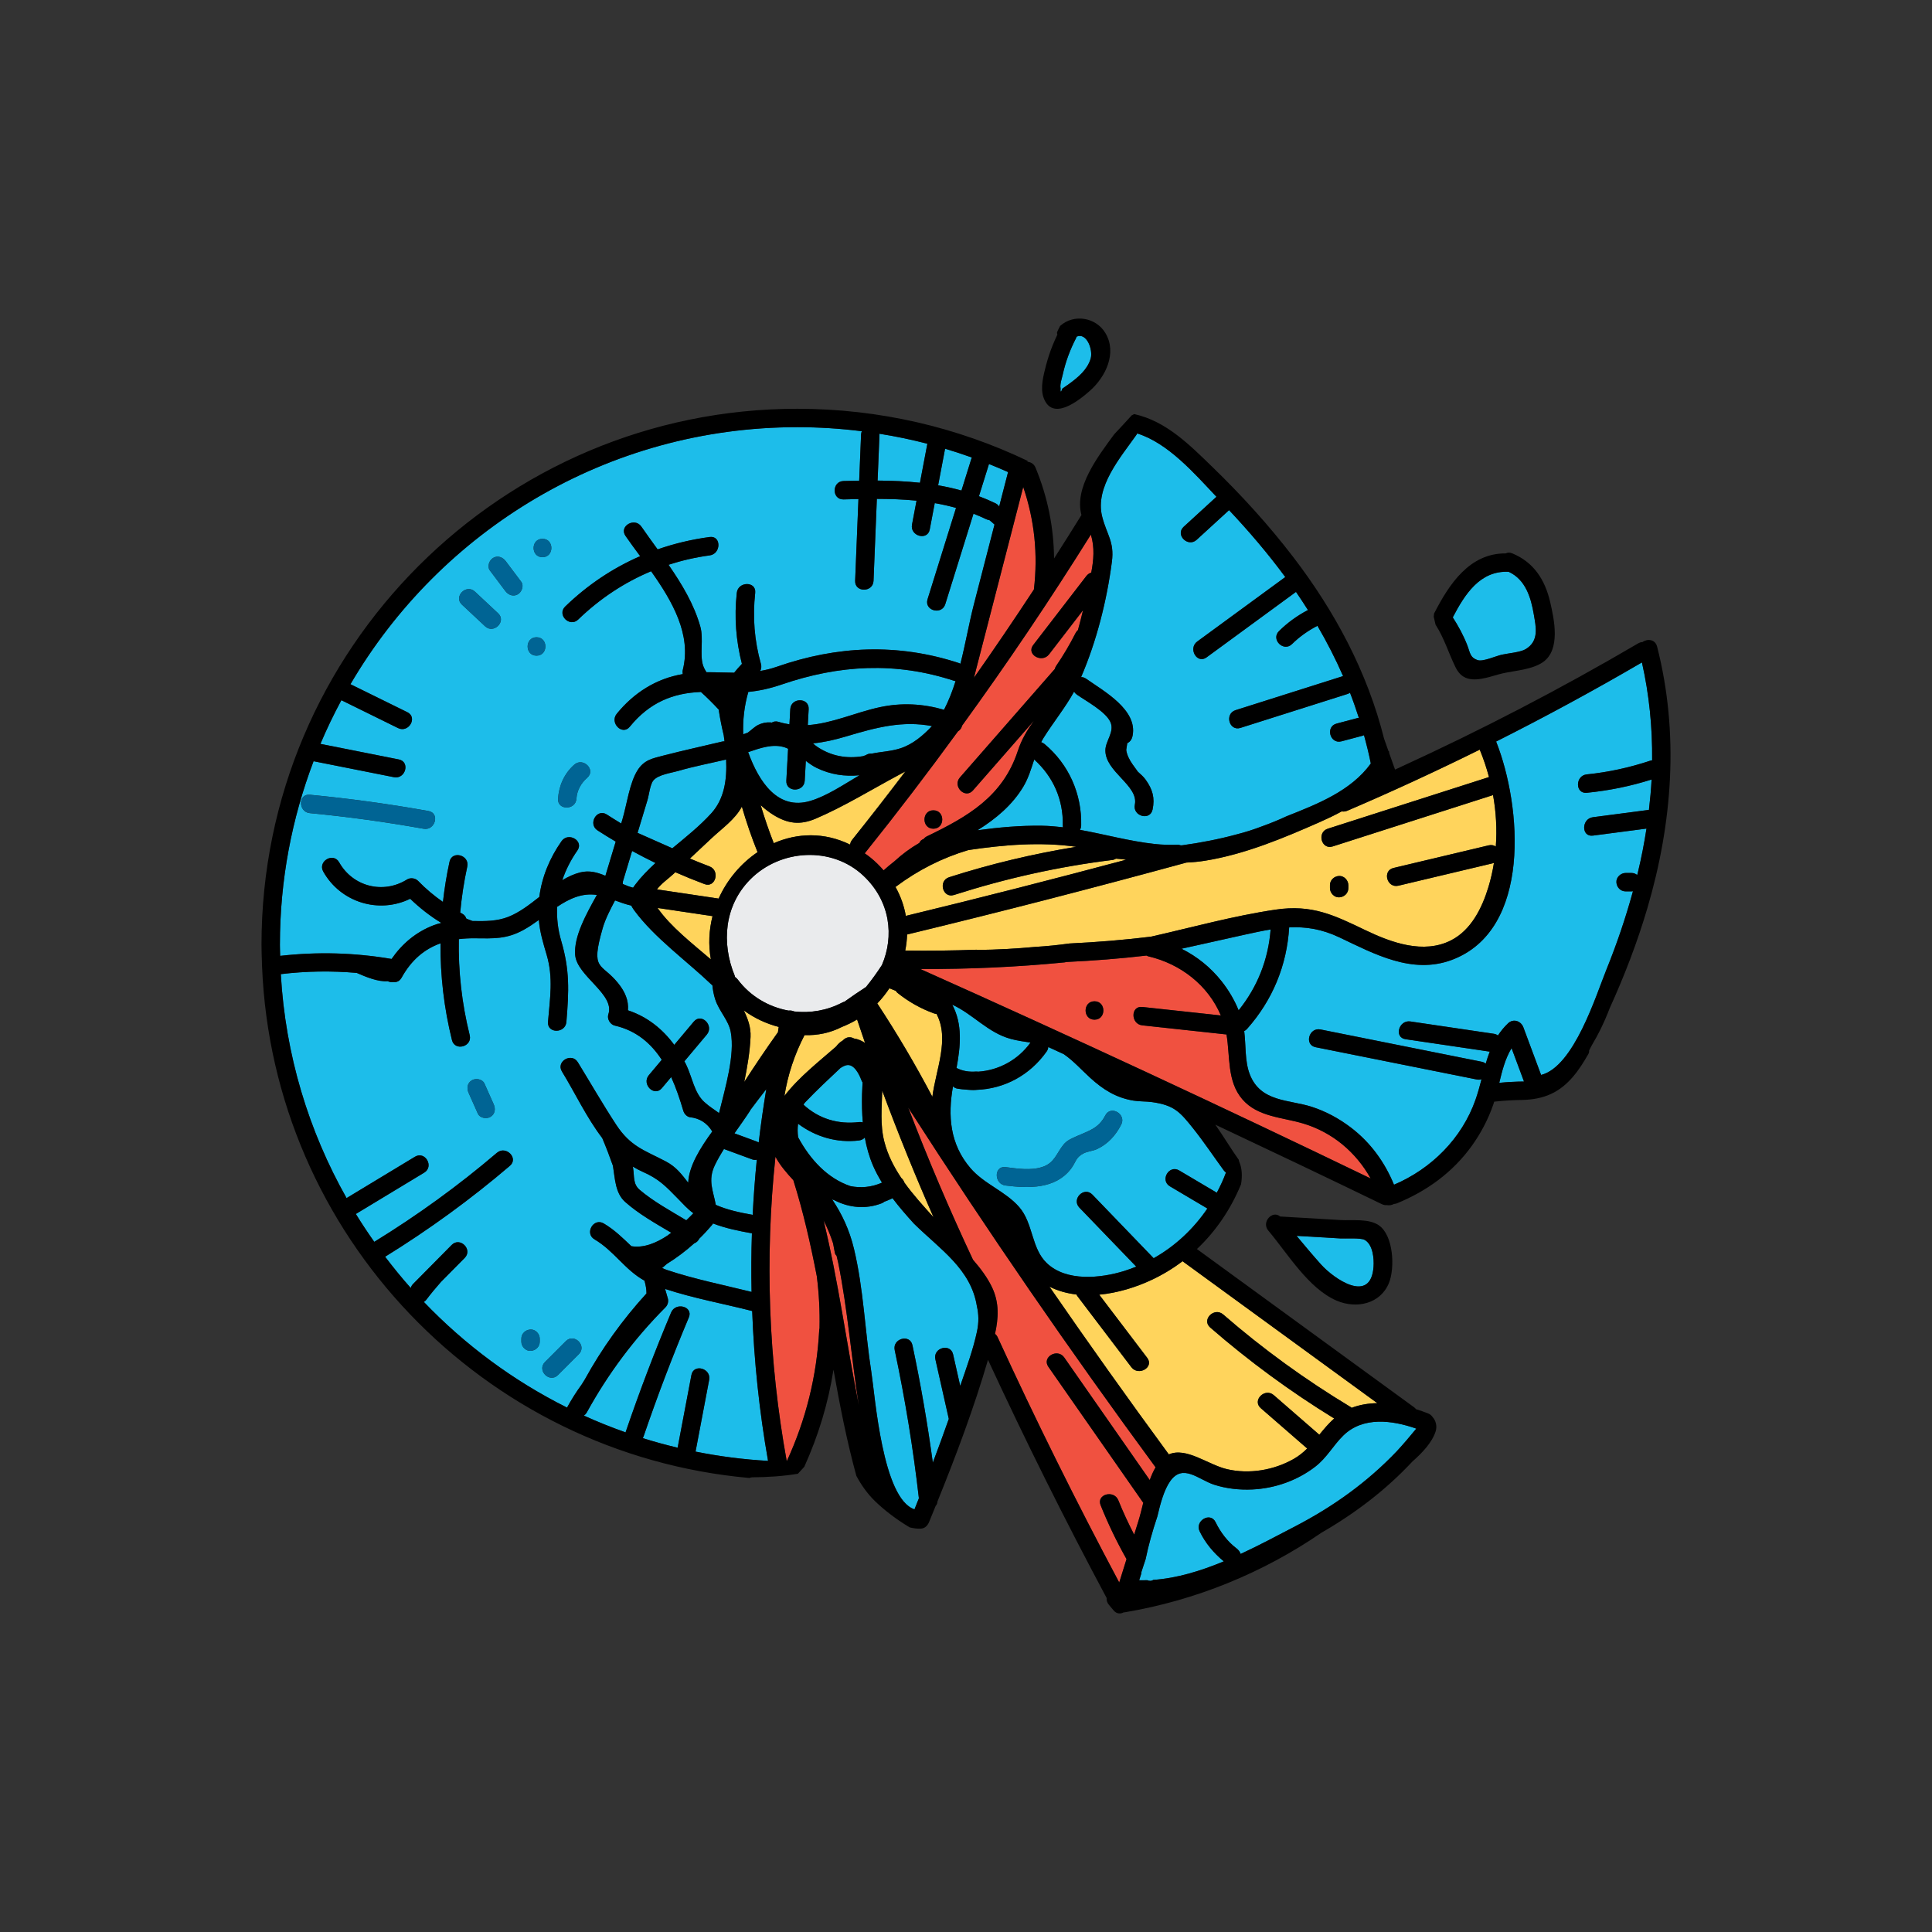 <svg xmlns="http://www.w3.org/2000/svg" id="a" width="315" height="315" viewBox="0 0 315 315"><rect x="0" y="0" width="315" height="315" fill="#333333" stroke="none"/><path d="M105.407,210.884c-.002-.669-.128-1.373-.33-2.079-3.218-1.782-4.927-4.831-8.151-6.738-1.662-.983-.151-3.576,1.514-2.591,1.775,1.05,3.126,2.401,4.501,3.706,1.967.327,4.019-.487,5.916-1.755.039-.031.077-.062.116-.092.104-.083.271-.203.473-.345-2.606-1.54-5.35-3.088-7.515-5.019-1.626-1.451-1.648-3.755-1.996-5.899-.535-1.522-1.115-3.027-1.744-4.516-2.556-3.344-4.454-7.403-6.569-10.853-1.013-1.652,1.583-3.158,2.59-1.514,2.077,3.388,4.071,6.854,6.247,10.179,2.338,3.573,4.607,4.164,8.079,5.981,1.762.922,2.637,2.175,3.67,3.478.117-2.712,1.954-5.653,3.919-8.349-.834-1.381-2.055-2.161-3.671-2.329-.509-.11-.905-.565-1.048-1.048-.548-1.856-1.176-3.734-1.978-5.492-.506.603-1.012,1.206-1.518,1.808-1.243,1.481-3.355-.652-2.121-2.121.7-.835,1.401-1.669,2.102-2.504-1.742-2.669-4.134-4.764-7.657-5.576-.753-.174-1.304-1.102-1.048-1.845,1.122-3.262-5.134-6.231-5.412-9.672-.243-3.013,1.823-6.696,3.54-9.787-2.429-.359-4.487.613-6.469,1.934-.099,1.818.104,3.673.65,5.532,1.411,4.805,1.268,8.187.85,13.236-.158,1.914-3.159,1.924-3,0,.318-3.848.889-7.189-.219-10.935-.573-1.936-1.11-3.698-1.275-5.685-.818.59-1.648,1.157-2.511,1.63-2.783,1.523-4.875,1.386-7.984,1.356-.884-.009-1.733.038-2.55.138-.097,5.227.479,10.443,1.773,15.662.465,1.877-2.429,2.67-2.893.798-1.298-5.235-1.904-10.501-1.868-15.773-2.599.925-4.734,2.688-6.343,5.599-.323.584-.839.776-1.34.716-.334.045-.645-.014-.931-.145-1.56.123-3.493-.668-5.042-1.349-4.118-.36-8.241-.299-12.38.2.748,13.211,4.56,25.608,10.721,36.513,3.716-2.247,7.432-4.493,11.148-6.74,1.658-1.002,3.164,1.593,1.514,2.59-3.716,2.247-7.432,4.493-11.148,6.74.951,1.551,1.957,3.063,3.003,4.546,7.038-4.329,13.705-9.151,19.993-14.517,1.461-1.247,3.592.866,2.121,2.121-6.402,5.464-13.185,10.401-20.344,14.822,1.331,1.752,2.717,3.458,4.178,5.099.06-.229.179-.456.386-.665,2.097-2.119,4.194-4.239,6.29-6.358,1.36-1.375,3.481.748,2.121,2.121-1.29,1.304-2.58,2.607-3.87,3.911-.842.954-1.655,1.933-2.425,2.949-.107.142-.235.241-.371.309,6.706,7.001,14.59,12.858,23.35,17.23.716-1.31,1.51-2.566,2.388-3.767.161-.267.33-.528.494-.793,2.79-5.069,6.154-9.755,10.074-14.053ZM79.959,182.103c-.644.377-1.723.202-2.052-.538-.502-1.128-1.005-2.256-1.507-3.384-.331-.743-.224-1.606.538-2.052.644-.377,1.723-.202,2.052.538.502,1.128,1.005,2.256,1.507,3.384.331.743.224,1.606-.538,2.053ZM88.003,218.752c0,.841-.687,1.464-1.5,1.5-.81.036-1.5-.715-1.5-1.5v-.487c0-.841.687-1.464,1.5-1.5.81-.036,1.5.716,1.5,1.5v.487ZM94.376,220.787c-1.135,1.136-2.269,2.272-3.404,3.407-1.367,1.368-3.487-.754-2.121-2.121,1.135-1.136,2.269-2.272,3.404-3.407,1.367-1.368,3.487.754,2.121,2.121Z" fill="#1dbdea" stroke-width="0"></path><path d="M146.067,144.566c-.022.016-.044.025-.066.04.845,1.513,1.407,3.103,1.686,4.721,12.008-2.906,23.978-5.965,35.914-9.153-.548-.076-1.096-.136-1.645-.175-.178.106-.379.187-.618.217-8.784,1.085-17.364,3.005-25.792,5.703-1.846.591-2.629-2.307-.798-2.893,6.809-2.179,13.702-3.814,20.721-4.961-5.847-.827-11.744-.331-17.578.53-4.305,1.281-8.23,3.281-11.826,5.971Z" fill="#ffd45c" stroke-width="0"></path><path d="M173.216,63.355c.367-.251.732-.506,1.094-.764,1.45-1.053,2.979-2.324,3.51-4.111.423-1.425-.624-4.306-2.277-3.597-.026.077-.051.153-.092.231-.972,1.886-1.712,3.846-2.17,5.919-.134.606-.503,1.634-.364,2.273-.037.706.062.722.298.049Z" fill="#1dbdea" stroke-width="0"></path><path d="M240.954,107.636c.827.273,2.926-.67,3.877-.887.966-.221,3.024-.391,3.877-.887,2.292-1.334,1.705-3.678,1.372-5.662-.465-2.769-1.347-5.7-4.096-6.969-4.709-.233-7.178,3.716-9.119,7.429.919,1.43,1.721,2.909,2.349,4.5.493,1.249.417,2.041,1.74,2.478Z" fill="#1dbdea" stroke-width="0"></path><path d="M149.991,78.711l1.208-6.363c-2.56-.665-5.169-1.206-7.816-1.63.002.047.01.09.008.139-.101,2.499-.203,4.998-.304,7.497,2.32.016,4.625.111,6.904.357Z" fill="#1dbdea" stroke-width="0"></path><path d="M143.789,157.345c2.014-4.677,1.408-10.388-3.011-14.554-5.167-4.871-13.56-4.351-18.454.596-4.232,4.278-4.733,10.357-2.523,15.723.027.066.029.124.046.188.157.099.304.227.432.397,2.068,2.763,5.067,4.489,8.284,5.077.314-.039.639.009.924.141,2.636.298,5.371-.158,7.829-1.453.123-.065.245-.109.364-.139,1.15-.832,2.326-1.626,3.517-2.398.93-1.148,1.792-2.341,2.593-3.578Z" fill="#eaebed" stroke-width="0"></path><path d="M63.848,156.352c1.704-2.469,3.96-4.387,6.856-5.499.404-.155.811-.27,1.221-.365.001-.01.002-.019.002-.029-1.828-1.119-3.489-2.421-5.047-3.92-5.09,2.491-11.328.613-14.17-4.431-.95-1.686,1.642-3.196,2.59-1.514,2.241,3.976,7.186,5.224,11.061,2.802.555-.347,1.368-.23,1.818.235,1.26,1.302,2.604,2.42,4.042,3.42.25-2.186.597-4.372,1.074-6.556.413-1.888,3.304-1.084,2.893.798-.547,2.501-.921,4.996-1.151,7.488.099.053.19.113.29.165.391.203.606.495.697.812.336.151.678.287,1.027.406,2.005.038,3.988.054,5.857-.691,1.782-.71,3.407-1.96,5.025-3.235.42-3.266,1.695-6.338,3.618-9.085,1.101-1.571,3.7-.071,2.591,1.514-1.072,1.53-1.897,3.156-2.461,4.844.931-.56,1.893-1.014,2.915-1.271,1.474-.371,2.808-.011,4.112.55.56-1.857,1.121-3.714,1.681-5.571-.996-.591-1.986-1.195-2.962-1.828-1.616-1.047-.111-3.643,1.514-2.591.774.501,1.555.986,2.341,1.461.066-.217.131-.435.197-.652.703-2.33,1.157-5.971,2.486-8.046,1.061-1.656,2.364-1.902,4.246-2.387,3.154-.814,6.343-1.511,9.511-2.265.143-.034.278-.043.408-.041-.04-.327-.082-.654-.126-.979-.323-1.321-.581-2.646-.786-3.937-.013-.078.001-.146-.001-.221-.939-1.022-1.917-1.987-2.938-2.914-4.59.18-8.373,1.716-11.597,5.673-1.221,1.498-3.331-.637-2.121-2.121,2.766-3.395,6.41-5.74,10.757-6.466-.042-.243-.039-.494.015-.707,1.438-5.708-1.704-11.169-5.173-16.061-4.375,1.829-8.373,4.477-11.886,7.873-1.389,1.343-3.512-.777-2.121-2.121,3.646-3.525,7.748-6.264,12.224-8.21-.841-1.14-1.66-2.245-2.392-3.305-1.1-1.595,1.501-3.093,2.59-1.514.847,1.227,1.747,2.46,2.649,3.71,2.714-.946,5.548-1.623,8.49-2.018,1.91-.256,1.885,2.747,0,3-2.312.31-4.55.828-6.71,1.53,2.187,3.166,4.177,6.479,5.189,10.111.54,1.937-.118,4.539.424,6.25.125.396.328.781.578,1.158,1.522-.009,3.013.066,4.507.077.397-.494.811-.976,1.264-1.438-.975-3.818-1.267-7.635-.834-11.582.208-1.902,3.21-1.917,3,0-.435,3.965-.14,7.785.946,11.632.102.361.051.769-.125,1.105.882-.147,1.776-.361,2.69-.681,9.84-3.441,19.748-3.873,29.715-.605.087.029.163.067.238.105.843-3.343,1.435-6.748,2.186-9.653l3.372-13.051c-.019-.016-.041-.019-.06-.038-.251-.238-.512-.46-.78-.672-.166-.017-.337-.061-.512-.146-.686-.334-1.38-.625-2.078-.897-1.533,4.916-3.066,9.832-4.599,14.748-.574,1.84-3.469,1.05-2.893-.797,1.549-4.966,3.097-9.932,4.646-14.898-1.146-.319-2.302-.58-3.47-.78-.272,1.431-.543,2.862-.815,4.293-.36,1.898-3.251,1.089-2.893-.798l.74-3.896c-2.138-.215-4.301-.286-6.471-.291-.181,4.452-.361,8.904-.542,13.356-.078,1.927-3.078,1.93-3,0,.18-4.442.36-8.884.54-13.327-.81.016-1.621.036-2.43.059-1.934.054-1.926-2.946,0-3,.852-.024,1.703-.043,2.552-.057.102-2.504.203-5.009.305-7.513.009-.206.056-.387.124-.549-3.448-.431-6.958-.661-10.521-.661-31.044,0-58.207,16.868-72.854,41.909,3.091,1.52,6.183,3.042,9.274,4.562,1.734.853.212,3.44-1.514,2.591-3.08-1.515-6.16-3.03-9.24-4.546-1.244,2.312-2.389,4.685-3.417,7.119,4.261.847,8.521,1.694,12.782,2.541,1.895.377,1.088,3.268-.797,2.893-4.367-.868-8.735-1.737-13.102-2.605-3.536,9.298-5.49,19.37-5.49,29.894,0,.617.033,1.226.046,1.84,6.094-.686,12.094-.527,18.167.505ZM93.632,124.675c1.445-1.271,3.574.844,2.121,2.121-1.016.894-1.678,2.053-1.769,3.421-.127,1.92-3.128,1.927-3,0,.142-2.136,1.028-4.117,2.648-5.542ZM88.449,87.846c1.934,0,1.93,3,0,3-1.933,0-1.93-3,0-3ZM87.476,103.9c1.934,0,1.93,3,0,3-1.934,0-1.93-3,0-3ZM80.409,90.959c.757-.442,1.566-.108,2.052.538.838,1.115,1.676,2.229,2.514,3.344.49.651.099,1.68-.538,2.052-.757.443-1.566.108-2.052-.538-.838-1.115-1.676-2.229-2.514-3.344-.49-.651-.099-1.68.538-2.052ZM77.436,96.461c1.258,1.177,2.517,2.353,3.776,3.53,1.414,1.322-.712,3.439-2.121,2.121-1.258-1.177-2.517-2.353-3.776-3.53-1.414-1.322.712-3.439,2.122-2.121ZM50.513,129.575c6.488.623,12.935,1.507,19.351,2.657,1.9.34,1.09,3.231-.798,2.893-6.152-1.103-12.332-1.952-18.553-2.549-1.908-.183-1.921-3.184,0-3Z" fill="#1dbdea" stroke-width="0"></path><path d="M140.451,176.13c-.382-1.018-1.231-2.732-2.456-2.453-.316.072-.648.245-.98.469-1.923,1.804-3.855,3.611-5.666,5.51-.08.085-.153.168-.228.251-.033.073-.067.146-.098.219,2.505,2.31,5.665,3.229,9.028,2.821.237-.029.445-.007.623.052-.134-1.521-.16-3.044-.126-4.571.029-.651.057-1.301.084-1.951-.07-.103-.133-.216-.182-.346Z" fill="#1dbdea" stroke-width="0"></path><path d="M152.69,165.311c-.135-.009-.274-.032-.424-.086-2.191-.795-4.147-1.908-5.964-3.365-.104-.084-.176-.19-.236-.304-.351-.141-.702-.282-1.053-.424-.584.874-1.234,1.708-1.978,2.469,3.243,4.932,6.239,10.001,8.981,15.219.559-4.403,2.861-9.42.674-13.509Z" fill="#ffd45c" stroke-width="0"></path><path d="M146.956,192.068c.228.192.401.457.501.748,1.423,1.985,3.095,3.817,4.745,5.643-2.992-6.796-5.778-13.677-8.363-20.637-.056,2.77-.375,5.566.353,8.358.565,2.168,1.559,4.091,2.763,5.888Z" fill="#ffd45c" stroke-width="0"></path><path d="M173.303,134.887c-.016-.098-.026-.2-.023-.311.1-4.21-1.569-7.952-4.657-10.74-.496,1.506-.947,3.034-1.771,4.414-1.801,3.016-4.5,5.263-7.473,7.115,3.485-.47,6.987-.788,10.498-.735,1.16.018,2.297.122,3.426.257Z" fill="#1dbdea" stroke-width="0"></path><path d="M222.483,202.151c-.666-.359-3.159-.186-3.923-.231-2.388-.141-4.775-.281-7.162-.422,1.314,1.578,2.634,3.152,4.001,4.679,2.036,2.272,8.086,6.541,8.547.385.102-1.357-.103-3.677-1.463-4.411Z" fill="#1dbdea" stroke-width="0"></path><path d="M158.374,74.795c.023-.073.055-.135.085-.2-1.439-.517-2.896-.996-4.369-1.436-.378,1.989-.755,3.978-1.133,5.967,1.278.221,2.545.502,3.801.852.539-1.728,1.077-3.455,1.616-5.183Z" fill="#1dbdea" stroke-width="0"></path><path d="M156.198,119.234c-4.892,6.714-9.935,13.321-15.136,19.809-.025.031-.052.051-.078.08.303.215.607.431.907.672.825.661,1.534,1.372,2.178,2.108.57-.51,1.152-1.005,1.755-1.47,1.246-1.146,2.598-2.154,4.064-2.997.123-.287.352-.527.718-.651.124-.168.296-.318.535-.434,6.706-3.234,12.368-6.501,14.807-13.919.635-1.933,1.529-3.372,2.617-4.911-3.311,3.785-6.622,7.57-9.932,11.355-1.274,1.456-3.388-.674-2.121-2.121,5.156-5.894,10.311-11.789,15.467-17.683.039-.164.105-.331.221-.501,1.172-1.715,2.225-3.497,3.163-5.35.107-.211.24-.373.389-.492.297-1.071.572-2.149.829-3.231-1.846,2.397-3.691,4.793-5.537,7.189-1.163,1.51-3.768.014-2.591-1.514,2.89-3.752,5.779-7.504,8.669-11.257.225-.292.505-.469.8-.558.384-2.028.582-4.065-.062-6.194-6.633,10.626-13.637,21.002-20.985,31.133-.099.402-.335.751-.675.938ZM152.179,135.116c-1.934,0-1.93-3,0-3,1.934,0,1.93,3,0,3Z" fill="#f05140" stroke-width="0"></path><path d="M158.798,110.502c3.339-4.741,6.592-9.543,9.774-14.392.675-5.746.104-11.305-1.742-16.713-2.535,9.816-5.064,19.633-7.607,29.446-.142.549-.283,1.103-.425,1.658Z" fill="#f05140" stroke-width="0"></path><path d="M139.745,166.219c-.783.478-1.628.877-2.502,1.229-1.886.959-3.954,1.394-6.069,1.323-1.629,3.147-2.724,6.449-3.278,9.914,2.345-3.078,5.867-5.804,8.425-8.053.32-.434.68-.751,1.065-.969.042-.039.085-.08.126-.119.55-.53,1.213-.514,1.729-.224.616.081,1.228.344,1.797.716-.44-1.269-.866-2.544-1.292-3.818Z" fill="#ffd45c" stroke-width="0"></path><path d="M162.906,82.59l1.452-5.622c-1.026-.459-2.065-.893-3.112-1.312l-1.637,5.25c.909.342,1.811.722,2.704,1.156.281.137.469.321.592.527Z" fill="#1dbdea" stroke-width="0"></path><path d="M218.757,132.294c-1.121.614-2.289,1.174-3.486,1.703-5.997,2.651-12.242,5.271-18.746,6.33-1.058.172-2.086.267-3.097.31-15.118,4.133-30.294,8.045-45.53,11.727-.025.88-.134,1.755-.304,2.618,3.877.057,7.748.006,11.614-.136.063.01.115.036.185.036,3.164-.032,6.308-.211,9.437-.5,1.845-.106,3.691-.298,5.529-.552,4.446-.213,8.881-.569,13.306-1.113,6.725-1.526,13.502-3.405,20.315-4.408,5.939-.874,9.499.884,14.674,3.365,4.177,2.002,9.45,3.938,13.944,1.634,3.283-1.683,5.046-5.29,6.068-8.643.398-1.307.696-2.633.911-3.967-.024.007-.044.018-.069.024-5.167,1.228-10.334,2.456-15.502,3.684-1.88.447-2.675-2.446-.798-2.893,5.167-1.228,10.335-2.456,15.502-3.684.465-.111.863-.016,1.171.195.205-2.803.049-5.623-.451-8.392l-26.142,8.374c-1.846.591-2.629-2.306-.798-2.893,8.761-2.806,17.521-5.612,26.281-8.418-.408-1.518-.91-3.014-1.508-4.471-7.104,3.513-14.3,6.842-21.597,9.962-.317.136-.625.159-.909.108ZM216.841,144.319c0-.841.688-1.464,1.5-1.5.81-.036,1.5.715,1.5,1.5v.487c0,.841-.687,1.463-1.5,1.5-.81.036-1.5-.716-1.5-1.5v-.487Z" fill="#ffd45c" stroke-width="0"></path><path d="M212.432,183.167c-3.37-1.003-7.39-1.063-9.869-3.928-2.526-2.919-1.98-6.99-2.591-10.588-.039-.002-.073.003-.114-.001-4.54-.491-9.08-.983-13.62-1.474-1.902-.206-1.917-3.208,0-3,4.27.462,8.541.925,12.811,1.387-2.09-4.947-6.595-8.424-11.819-9.637-.119-.028-.206-.083-.302-.13-4.334.505-8.674.844-13.025,1.047-.103.031-.212.054-.329.065-7.828.77-15.661,1.114-23.519,1.082,24.64,11.019,49.114,22.402,73.417,34.146-2.377-4.264-6.223-7.537-11.04-8.971ZM178.449,166.252c-1.933,0-1.93-3,0-3,1.934,0,1.93,3,0,3Z" fill="#f05140" stroke-width="0"></path><path d="M244.445,176.546c1.343-.13,2.687-.201,4.032-.211-.675-1.813-1.35-3.626-2.025-5.439-1.044,1.718-1.529,3.672-2.007,5.65Z" fill="#1dbdea" stroke-width="0"></path><path d="M156.034,174.165c.986.486,2.028.627,3.115.543.111-.009.218.002.323.023,3.371-.216,6.53-1.935,8.542-4.744-1.056-.162-2.118-.307-3.166-.585-3.778-1.003-6.239-4.089-9.587-5.59,1.69,3.162,1.365,6.696.696,10.323.026.011.052.016.078.029Z" fill="#1dbdea" stroke-width="0"></path><path d="M258.717,126.259c3.537-.353,6.976-1.115,10.349-2.231.106-.035.207-.056.306-.069.051-5.337-.469-10.674-1.664-15.954-7.794,4.549-15.72,8.849-23.772,12.899,4.175,10.524,5.847,30.78-7.283,35.625-6.423,2.37-12.56-.981-18.24-3.68-2.931-1.393-5.548-1.776-8.222-1.643-.373,6.218-2.705,11.861-6.856,16.541-.149.168-.309.282-.473.361.296,2.366.082,4.902.903,7.038,1.76,4.579,6.423,4.118,10.122,5.317,2.297.745,4.444,1.91,6.362,3.371,3.224,2.456,5.521,5.65,7.035,9.328,6.107-2.603,11.073-7.551,13.294-13.87.388-1.106.689-2.22.976-3.322-.228.07-.481.093-.763.037-8.762-1.755-17.525-3.51-26.287-5.266-1.895-.38-1.088-3.271.797-2.893,8.763,1.755,17.525,3.51,26.288,5.266.273.055.484.166.65.308.195-.669.412-1.326.661-1.97-.044-.003-.086 0-.131-.006-4.537-.67-9.075-1.34-13.612-2.01-1.906-.281-1.091-3.172.797-2.893,4.538.67,9.075,1.34,13.612,2.01.28.041.494.143.662.279.456-.694.989-1.36,1.647-1.984.869-.823,2.115-.391,2.507.662.962,2.585,1.925,5.169,2.887,7.754,5.356-1.341,8.968-13.027,10.638-17.149,1.693-4.179,3.149-8.456,4.338-12.806-.075.013-.151.024-.228.024h-.973c-.841,0-1.464-.687-1.5-1.5-.036-.81.715-1.5,1.5-1.5h.973c.357,0,.67.129.92.333.036-.148.08-.294.116-.442.568-2.365,1.03-4.743,1.397-7.127-2.912.381-5.824.763-8.737,1.145-1.912.251-1.887-2.753,0-3,3.046-.399,6.091-.798,9.137-1.197.19-1.648.348-3.298.433-4.949-3.449,1.094-6.958,1.804-10.564,2.164-1.923.192-1.903-2.81,0-3Z" fill="#1dbdea" stroke-width="0"></path><path d="M199.192,160.011c1.127,1.429,2.071,3.021,2.758,4.713,3.074-3.808,4.842-8.293,5.214-13.18-1.371.225-2.788.531-4.3.866-3.409.754-6.817,1.516-10.225,2.276,2.522,1.258,4.744,3.032,6.553,5.325Z" fill="#1dbdea" stroke-width="0"></path><path d="M129.348,192.424c-1.093-1.177-2.166-2.416-2.918-3.82-1.744,16.527-1.137,33.215,1.843,49.649,3.135-6.793,4.907-13.925,5.299-21.45.004-.085.03-.154.046-.231.062-2.851-.085-5.676-.444-8.492-1.024-5.277-2.211-10.515-3.827-15.656Z" fill="#f05140" stroke-width="0"></path><path d="M101.549,143.76c.012.119.009.241-.01.367.549.243,1.106.46,1.68.604.113-.168.237-.342.376-.526.954-1.26,2.079-2.402,3.272-3.498-1.283-.624-2.551-1.278-3.804-1.963-.504,1.672-1.009,3.344-1.513,5.016Z" fill="#1dbdea" stroke-width="0"></path><path d="M111.586,173.039c.086.166.182.323.264.492,1.005,2.057,1.324,4.619,2.976,6.138.874.803,1.67,1.247,2.411,1.812,1.047-4.283,2.603-9.446,1.909-13.219-.353-1.92-1.897-3.378-2.524-5.288-.253-.77-.395-1.544-.471-2.326-.043-.034-.087-.061-.128-.101-4.009-3.838-9.343-7.651-12.624-12.127-.204-.278-.353-.529-.48-.771-.877-.196-1.729-.502-2.64-.839-.78,1.484-1.577,3.01-2.012,4.519-2.042,7.083-.25,5.533,2.517,8.974,1.13,1.405,1.737,2.822,1.601,4.423,3.142,1.041,5.635,3.03,7.548,5.634l3.186-3.795c1.243-1.481,3.355.652,2.121,2.121-1.218,1.451-2.436,2.902-3.654,4.353Z" fill="#1dbdea" stroke-width="0"></path><path d="M136.395,204.739c-.134-.118-.244-.273-.283-.509-.085-.509-.181-1.013-.285-1.514-.425-1.307-.93-2.547-1.546-3.725,2.421,9.941,3.75,20.134,5.751,30.178-1.227-7.755-1.812-15.608-3.368-23.286-.08-.393-.177-.765-.269-1.144Z" fill="#f05140" stroke-width="0"></path><path d="M122.623,213.751c-4.651-1.19-9.587-2.079-14.185-3.598.148.513.297,1.026.445,1.54.148.513-.012,1.084-.386,1.46-5.09,5.116-9.335,10.792-12.813,17.113-.135.245-.306.416-.495.535,2.222,1.01,4.495,1.922,6.814,2.74.011-.042.014-.081.029-.124,2.241-6.561,4.703-13.033,7.389-19.425.738-1.756,3.64-.98,2.893.798-2.686,6.392-5.148,12.864-7.389,19.425-.033.098-.076.184-.122.267,1.866.585,3.76,1.103,5.679,1.559.75-3.953,1.5-7.906,2.249-11.859.36-1.897,3.251-1.089,2.893.798-.74,3.9-1.479,7.799-2.219,11.699,3.854.772,7.798,1.285,11.82,1.511-1.428-8.104-2.283-16.264-2.588-24.434-.005-.001-.01-.001-.015-.002Z" fill="#1dbdea" stroke-width="0"></path><path d="M143.805,192.825c-.544-.895-1.048-1.809-1.459-2.765-.633-1.476-1.058-3.015-1.343-4.586-.233.244-.547.424-.951.473-3.601.436-7.082-.597-9.93-2.726-.098.737-.097,1.471.015,2.211,1.948,3.606,4.761,6.684,8.512,7.954,1.658.34,3.399.206,5.157-.561Z" fill="#1dbdea" stroke-width="0"></path><path d="M192.82,205.627c-1.555,1.177-3.243,2.204-5.055,3.053-2.549,1.194-5.54,2.131-8.542,2.409,2.609,3.435,5.218,6.87,7.828,10.305,1.169,1.539-1.438,3.032-2.59,1.514-2.943-3.874-5.885-7.748-8.828-11.622-.058-.076-.1-.153-.14-.229-1.528-.181-3.012-.582-4.386-1.275,6.351,9.211,12.839,18.328,19.464,27.348,2.841-1.24,6.375,1.667,9.448,2.399,3.656.871,7.703.174,10.94-1.676.843-.481,1.539-1.06,2.17-1.683-2.522-2.193-5.044-4.386-7.566-6.579-1.46-1.27.67-3.383,2.121-2.121,2.474,2.151,4.949,4.303,7.423,6.454.748-.919,1.501-1.837,2.423-2.648-7.146-4.39-13.884-9.336-20.219-14.841-1.46-1.269.67-3.382,2.121-2.121,6.487,5.637,13.408,10.655,20.77,15.086.068.041.122.088.179.134,1.317-.505,2.737-.736,4.186-.759-10.546-7.684-21.091-15.368-31.637-23.052-.042-.03-.072-.065-.11-.098Z" fill="#ffd45c" stroke-width="0"></path><path d="M187.859,179.695c-1.011-.143-2.05-.08-3.062-.247-2.842-.47-4.946-1.8-7.046-3.716-1.461-1.333-2.726-2.767-4.306-3.855-.845-.388-1.688-.778-2.533-1.166-.011.235-.086.481-.263.732-2.737,3.874-6.886,6.089-11.434,6.254-.022.002-.043.009-.065.011-.518.04-1.026.013-1.53-.042-.492-.033-.986-.082-1.483-.163-.335-.055-.582-.192-.757-.376-.858,4.81-.5,9.425,2.848,13.327,2.248,2.619,5.699,3.763,7.948,6.351,2.31,2.659,1.951,6.694,4.491,9.129,3.209,3.076,8.82,2.473,12.626,1.292.669-.207,1.32-.452,1.963-.712-3.09-3.207-6.18-6.414-9.27-9.62-1.341-1.391.779-3.514,2.121-2.121,3.331,3.457,6.662,6.914,9.993,10.371,3.514-1.977,6.494-4.777,8.758-8.104-2.036-1.205-4.072-2.41-6.108-3.616-1.662-.984-.151-3.576,1.514-2.59,2.044,1.21,4.088,2.42,6.132,3.63.561-1.062,1.075-2.153,1.494-3.29-.13-.095-.254-.206-.362-.354-1.668-2.284-3.258-4.669-5.023-6.879-2.08-2.603-3.033-3.736-6.643-4.245ZM182.804,183.367c-.896,1.74-2.131,3.126-3.92,3.976-.69.328-1.531.365-2.192.696-1.347.674-1.27,1.481-2.093,2.546-2.561,3.314-6.917,3.17-10.656,2.704-1.894-.236-1.911-3.239,0-3,1.952.244,4.129.605,6.043-.037,1.959-.657,2.272-2.233,3.413-3.632.568-.696,1.27-.977,2.06-1.334,2.021-.913,3.639-1.266,4.755-3.433.885-1.719,3.473-.2,2.591,1.514Z" fill="#1dbdea" stroke-width="0"></path><path d="M116.244,199.477c-.039.074-.066.148-.127.22-.664.786-1.362,1.535-2.093,2.247-.18.361-.478.655-.845.783-1.377,1.244-2.863,2.359-4.445,3.341-.26.224-.519.449-.779.673.249.106.487.222.756.311,4.481,1.5,9.229,2.446,13.828,3.588-.064-3.185-.051-6.371.055-9.554-2.131-.381-4.314-.824-6.351-1.609Z" fill="#1dbdea" stroke-width="0"></path><path d="M186.298,244.875l-15.369-22.03c-1.108-1.589,1.494-3.086,2.591-1.514,4.647,6.661,9.294,13.322,13.941,19.983.27-.745.578-1.45.95-2.078-13.993-19.025-27.379-38.482-40.145-58.352-.043-.067-.071-.132-.102-.198-.023-.019-.045-.043-.068-.062,3.213,8.377,6.724,16.635,10.543,24.766,1.238,1.425,2.356,2.916,3.115,4.518,1.201,2.535,1.04,5.027.478,7.573.167.125.315.3.426.543,6.206,13.53,12.827,26.858,19.826,39.993.397-1.271.794-2.542,1.19-3.813-1.604-2.834-3.01-5.759-4.225-8.787-.721-1.795,2.182-2.567,2.893-.798.767,1.911,1.636,3.772,2.577,5.596.229-.734.459-1.468.688-2.203.289-.925.539-1.958.799-3.011-.036-.042-.074-.077-.107-.125Z" fill="#f05140" stroke-width="0"></path><path d="M214.43,239.143c-2.922,2.247-6.561,3.533-10.238,3.705-2.09.098-4.237-.13-6.236-.776-2.551-.824-5.098-3.537-7.183-.549-.986,1.414-1.577,3.597-2.077,5.738-.764,2.283-1.427,4.591-1.908,6.947-.219.671-.44,1.342-.663,2.011-.043.129-.055.248-.052.361-.111.356-.223.713-.334,1.069.435.014.872.003,1.309-.009.335.152.708.15.98-.049,3.847-.267,7.735-1.454,11.501-3.022-1.634-1.352-2.989-2.951-3.928-4.88-.843-1.73,1.746-3.249,2.59-1.514.81,1.665,1.932,3.153,3.415,4.279.316.24.56.555.674.905,3.095-1.438,6.074-3.037,8.837-4.472,6.302-3.273,11.828-7.245,16.62-12.271,1.096-1.192,2.154-2.425,3.181-3.689-3.921-1.372-8.694-2.018-11.908,1.132-1.677,1.644-2.662,3.609-4.581,5.084Z" fill="#1dbdea" stroke-width="0"></path><path d="M149.006,199.5c-1.213-1.336-2.406-2.703-3.484-4.135-.446.223-.892.411-1.339.57-.125.101-.264.192-.434.258-2.564.994-5.281.736-7.63-.462-.149-.058-.296-.119-.443-.182,1.595,2.386,2.811,4.941,3.559,8.059,1.574,6.555,1.79,13.443,2.832,20.09.609,3.889,1.801,20.65,7.033,22.39.244-.598.478-1.2.719-1.8-.927-8.123-2.245-16.169-3.943-24.166-.4-1.886,2.492-2.685,2.893-.797,1.348,6.347,2.45,12.729,3.323,19.15.9-2.367,1.764-4.748,2.607-7.136-.004-.014-.01-.025-.013-.039-.727-3.226-1.453-6.451-2.18-9.677-.424-1.883,2.469-2.68,2.893-.798.386,1.713.772,3.426,1.158,5.139.999-2.917,2.1-5.888,2.738-8.883.321-1.507.274-2.848-.014-4.085-.956-6.081-5.998-9.289-10.274-13.495Z" fill="#1dbdea" stroke-width="0"></path><path d="M138.604,137.705c.035-.266.136-.533.336-.783,2.948-3.677,5.835-7.4,8.683-11.152-.439.24-.878.477-1.315.712-4.359,2.335-8.748,5.043-13.295,6.986-2.563,1.095-4.588.849-6.958-.628-.739-.461-1.405-.993-2.029-1.561.625,2.09,1.331,4.157,2.134,6.201,3.798-1.664,8.195-1.85,12.445.227Z" fill="#ffd45c" stroke-width="0"></path><path d="M123.701,186.274c.339-2.903.757-5.799,1.235-8.69-.875,1.107-1.718,2.24-2.571,3.365-.021.039-.025.077-.051.116-.793,1.225-1.686,2.465-2.565,3.72l3.654,1.345c.109.04.207.089.298.144Z" fill="#1dbdea" stroke-width="0"></path><path d="M126.837,168.319c.03-.296.079-.59.13-.883-2.03-.525-3.966-1.425-5.695-2.692.647,1.339,1.17,2.711,1.099,4.324-.105,2.404-.522,4.873-1.026,7.339,1.736-2.699,3.533-5.359,5.399-7.978.029-.041.062-.073.092-.109Z" fill="#ffd45c" stroke-width="0"></path><path d="M123.391,189.085c-.232.053-.493.045-.785-.062-1.523-.56-3.046-1.121-4.57-1.682-.545.865-1.054,1.738-1.479,2.626-1.196,2.495-.265,4.186.149,6.478,1.887.836,3.997,1.272,6.013,1.631.151-3,.37-5.998.672-8.99Z" fill="#1dbdea" stroke-width="0"></path><path d="M110.593,125.692c-1.16.339-3.258.594-4.06,1.551-.537.64-.716,2.373-.961,3.184-.54,1.788-1.079,3.576-1.619,5.364,1.889.838,3.779,1.676,5.668,2.514,2.215-1.839,4.479-3.639,6.344-5.697,2.139-2.362,2.576-5.497,2.425-8.775-2.59.613-5.246,1.114-7.798,1.858Z" fill="#1dbdea" stroke-width="0"></path><path d="M110.567,195.472c-2.046-2.092-3.127-3.254-5.842-4.445-.544-.239-1.055-.52-1.552-.82.016.087.039.171.052.259.213,1.34-.046,2.573,1.063,3.52,2.23,1.905,5.018,3.417,7.605,4.974.405-.385.79-.77,1.154-1.15-.955-.687-1.663-1.502-2.481-2.338Z" fill="#1dbdea" stroke-width="0"></path><path d="M107.213,148.036c2.107,3.035,5.641,5.782,8.688,8.388-.435-2.422-.298-4.81.273-7.054-2.987-.445-5.975-.889-8.962-1.334Z" fill="#ffd45c" stroke-width="0"></path><path d="M116.024,136.663c-1.18,1.106-2.36,2.212-3.54,3.318,1.05.442,2.107.872,3.179,1.273,1.794.672,1.013,3.571-.797,2.893-1.608-.602-3.194-1.249-4.76-1.936-.089.084-.178.167-.267.25-.844.791-2.046,1.611-2.725,2.549,3.351.499,6.703.998,10.054,1.497,1.385-3.081,3.623-5.731,6.351-7.574-.008-.019-.02-.033-.028-.053-.974-2.423-1.81-4.878-2.533-7.365-1.083,2.062-3.24,3.561-4.933,5.148Z" fill="#ffd45c" stroke-width="0"></path><path d="M127.984,121.865c-1.935-.653-4.001.087-6.003.767,1.779,4.93,4.875,9.498,10.098,7.962,2.725-.801,5.469-2.675,8.057-4.195-2.383.234-4.724-.099-6.97-1.187-.641-.31-1.22-.723-1.782-1.156l-.178,3.231c-.106,1.923-3.106,1.929-3,0l.287-5.208c-.167-.076-.333-.154-.509-.213Z" fill="#1dbdea" stroke-width="0"></path><path d="M151.951,118.386c-4.762-.921-9.081.207-13.959,1.674-1.848.555-3.646.97-5.446,1.142.221.2.448.392.69.554,2.288,1.532,4.815,1.976,7.447,1.537.158-.062.316-.112.475-.163.216-.148.471-.257.803-.257h.17c1.543-.324,3.128-.359,4.689-.87,2.012-.66,3.659-2.069,5.129-3.617Z" fill="#1dbdea" stroke-width="0"></path><path d="M155.796,111.054c-.078-.013-.155-.026-.237-.052-9.559-3.134-18.72-2.608-28.12.605-1.94.663-3.669,1.032-5.432,1.208-.657,2.29-.922,4.599-.827,6.909.239-.086.489-.179.738-.27.58-.421,1.122-.976,1.701-1.262.648-.319,1.331-.461,2.048-.403.057.005.11.021.166.028.299-.184.671-.262,1.116-.122.596.186,1.182.311,1.764.404l.136-2.478c.106-1.923,3.106-1.929,3,0-.048.868-.096,1.736-.143,2.604,3.94-.264,7.686-2.037,11.668-2.905,3.598-.785,7.096-.589,10.541.405.753-1.455,1.368-3.031,1.881-4.669Z" fill="#1dbdea" stroke-width="0"></path><path d="M181.289,91.575c-.814,6.29-2.494,12.968-5.022,18.822.261-.009.54.067.823.266,2.924,2.052,8.387,5.053,7.577,9.262-.152.792-.532,1.065-.872,1.249-.056.366-.113.733-.17,1.099.116.818.495,1.569,1.008,2.312.295.426.596.832.889,1.235.46.415.931.826,1.27,1.3,1.137,1.591,1.527,2.969,1.129,4.87-.397,1.891-3.288,1.086-2.893-.798.658-3.138-4.872-5.343-4.802-8.899.03-1.525,1.548-3.013.808-4.594-.805-1.718-3.989-3.415-5.459-4.447-.199-.14-.348-.303-.454-.48-1.472,2.662-3.332,4.912-4.973,7.53-.144.229-.266.467-.39.705.189.059.375.155.552.303,3.943,3.295,6.091,8.136,5.97,13.265-.007.286-.084.524-.201.725,4.062.729,8.027,1.847,12.185,2.306,1.308.144,2.605.163,3.894.114.175.077.366.127.591.096,3.048-.419,6.038-.999,8.952-1.796,1.352-.342,2.683-.769,3.991-1.269,1.384-.498,2.75-1.046,4.089-1.674,5.049-1.996,10.499-4.137,13.719-8.595-.31-1.56-.692-3.094-1.11-4.615-.079.035-.159.07-.251.094-1.141.302-2.282.605-3.423.907-1.871.496-2.662-2.399-.798-2.893,1.141-.302,2.282-.605,3.423-.907.071-.019.137-.024.205-.033-.443-1.377-.914-2.743-1.439-4.087-.118.079-.248.149-.403.198l-17.456,5.532c-1.848.586-2.631-2.312-.798-2.893l17.456-5.532c.027-.008.051-.009.076-.016-1.23-2.809-2.63-5.545-4.184-8.205-1.528.791-2.911,1.765-4.145,2.978-1.378,1.355-3.5-.765-2.121-2.121,1.396-1.373,2.983-2.524,4.717-3.427-.63-.996-1.276-1.984-1.948-2.958-4.861,3.559-9.722,7.118-14.583,10.677-1.561,1.143-3.056-1.461-1.514-2.591l14.35-10.507c-2.82-3.826-5.908-7.449-9.166-10.909-1.76,1.612-3.52,3.223-5.279,4.835-1.422,1.302-3.548-.815-2.121-2.121,1.781-1.631,3.562-3.262,5.343-4.893-3.569-3.78-7.872-8.752-12.918-10.324-.036.071-.071.143-.121.215-2.553,3.633-6.817,8.495-5.593,13.332.751,2.969,2.013,4.073,1.589,7.354Z" fill="#1dbdea" stroke-width="0"></path><path d="M177.704,63.715c2.549-2.252,4.477-6.162,2.521-9.418-1.557-2.591-5.166-3.156-7.381-1.157-.18.34-.349.685-.506,1.038.001.13.018.259.056.384-.542,1.135-1.018,2.298-1.406,3.493-.045.158-.092.316-.136.473-.005.019-.018.028-.024.046-.093.311-.187.622-.267.937-.409,1.617-1.005,3.696-.409,5.338,1.422,3.916,5.715.489,7.551-1.134ZM173.282,61.033c.458-2.074,1.198-4.034,2.17-5.919.04-.078.065-.154.092-.231,1.653-.709,2.699,2.171,2.277,3.597-.53,1.787-2.06,3.058-3.51,4.111-.362.258-.727.513-1.094.764-.236.674-.335.657-.298-.049-.138-.639.231-1.667.364-2.273Z" fill="#000" stroke-width="0"></path><path d="M237.27,108.7c.453.937,1.05,1.667,2.102,1.946,1.753.464,3.959-.478,5.61-.856,2.035-.466,4.804-.592,6.587-1.833,2.912-2.027,1.835-6.96,1.171-9.82-.841-3.624-2.689-6.484-6.182-7.918-.411-.169-.766-.139-1.051.008-5.89-.038-9.207,4.961-11.667,9.758-.01.02-.015.043-.025.064-.016.171-.038.341-.056.512.093.429.189.858.297,1.283,1.42,2.226,2.067,4.485,3.213,6.856ZM245.985,93.23c2.748,1.269,3.631,4.199,4.096,6.969.333,1.985.92,4.328-1.372,5.662-.853.496-2.911.666-3.877.887-.951.217-3.05,1.16-3.877.887-1.323-.436-1.246-1.228-1.74-2.478-.628-1.591-1.43-3.07-2.349-4.5,1.941-3.712,4.41-7.662,9.119-7.429Z" fill="#000" stroke-width="0"></path><path d="M224.791,199.763c-1.658-1.123-4.345-.732-6.231-.843-3.279-.193-6.558-.386-9.836-.579-1.259-1.083-3.115.908-1.933,2.303,3.112,3.676,6.529,9.447,11.143,11.419,3.205,1.37,7.128.559,8.526-2.886.998-2.458.741-7.781-1.669-9.413ZM223.945,206.561c-.46,6.157-6.511,1.887-8.547-.385-1.368-1.526-2.687-3.1-4.001-4.679,2.388.141,4.775.281,7.162.422.764.045,3.258-.128,3.923.231,1.359.734,1.564,3.054,1.463,4.411Z" fill="#000" stroke-width="0"></path><path d="M218.341,146.306c.813-.037,1.5-.659,1.5-1.5v-.487c0-.785-.69-1.536-1.5-1.5-.812.036-1.5.659-1.5,1.5v.487c0,.784.69,1.536,1.5,1.5Z" fill="#000" stroke-width="0"></path><path d="M178.449,163.252c-1.93,0-1.933,3,0,3,1.93,0,1.934-3,0-3Z" fill="#000" stroke-width="0"></path><path d="M152.179,132.116c-1.93,0-1.934,3,0,3,1.93,0,1.934-3,0-3Z" fill="#000" stroke-width="0"></path><path d="M270.174,105.409c-.307-1.2-1.606-1.299-2.373-.724-.226.008-.462.068-.704.21-12.607,7.399-25.57,14.128-38.849,20.21-.097.062-.201.11-.313.144-.162.074-.323.148-.485.223-.315-.888-.63-1.776-.945-2.664-.013-.106-.03-.211-.043-.316-.026-.016-.056-.024-.083-.039-.238-.671-.476-1.341-.714-2.012-2.72-10.859-8.031-20.787-14.865-29.691-3.957-5.155-8.336-9.965-12.998-14.489-3.833-3.719-7.635-7.586-12.871-8.748-.14.059-.27.137-.407.2-.942,1.044-1.903,2.071-2.863,3.099-2.742,3.723-6.538,8.73-5.337,13.158-1.471,2.376-2.962,4.738-4.468,7.089-.04-5.068-1.044-10.03-3.021-14.816-.256-.62-.783-.907-1.326-.963.017-.044.031-.09.048-.134-11.385-5.445-24.123-8.498-37.562-8.498-48.17,0-87.359,39.188-87.359,87.358,0,1.053.041,2.096.078,3.14-.011.115-.008.232.009.35,1.738,43.95,36.094,79.623,79.476,83.481.132-.067.284-.112.466-.113,2.508-.013,4.976-.177,7.425-.575.339-.388.689-.766,1.045-1.14,2.298-5.086,3.902-10.363,4.76-15.833,1.032,5.818,2.166,11.615,3.728,17.315.799,1.486,1.766,2.876,3.033,4.112,1.516,1.479,3.52,3.012,5.652,4.28.537.137,1.104.227,1.733.219.73-.01,1.187-.472,1.446-1.101.357-.866.711-1.735,1.065-2.605.172-.184.283-.429.301-.739,3.059-7.56,5.95-15.26,8.233-23.084,6.073,13.128,12.52,26.073,19.342,38.829-.029.368.071.756.366,1.107.261.31.522.62.783.93.481.571,1.117.586,1.631.307.033-.003.06.009.094.003,11.644-1.947,22.599-6.433,32.171-13.002,5.517-3.181,10.486-6.96,14.834-11.621,1.546-1.348,3.172-3.062,3.762-4.876.279-.857.035-1.781-.502-2.36-.161-.245-.401-.452-.732-.584-.625-.248-1.284-.479-1.965-.689-.089-.113-.191-.222-.322-.317l-35.397-25.791c3.114-2.933,5.547-6.545,7.196-10.577.206-1.27.183-2.566-.308-3.677-.044-.101-.051-.197-.065-.295-1.205-1.68-2.439-3.756-3.821-5.727,9.072,4.276,18.129,8.584,27.153,12.961.278.135.55.174.805.153.398.074.822.006,1.164-.189.157-.007.321-.035.499-.108,4.892-2.009,9.085-5.045,12.197-9.371,1.482-2.06,2.667-4.331,3.499-6.73.053-.154.097-.312.147-.468,1.56-.179,3.12-.265,4.681-.28.004-.002.008-.004.011-.006,1.578-.044,3.134-.303,4.601-.986,2.815-1.309,4.576-3.892,6.067-6.511.111-.195.131-.381.117-.559.12-.227.227-.451.344-.678,1.183-1.982,2.192-4.053,3.01-6.22,2.405-5.282,4.493-10.714,6.135-16.278,4.108-13.93,5.213-28.543,1.591-42.697ZM241.263,122.224c.599,1.457,1.1,2.952,1.508,4.471-8.761,2.806-17.521,5.612-26.281,8.418-1.831.587-1.049,3.484.798,2.893l26.142-8.374c.5,2.769.656,5.589.451,8.392-.308-.211-.706-.306-1.171-.195-5.167,1.228-10.334,2.456-15.502,3.684-1.877.446-1.083,3.34.798,2.893,5.167-1.228,10.334-2.456,15.502-3.684.025-.006.045-.017.069-.024-.215,1.335-.512,2.66-.911,3.967-1.022,3.353-2.785,6.96-6.068,8.643-4.494,2.304-9.767.368-13.944-1.634-5.175-2.481-8.735-4.239-14.674-3.365-6.813,1.002-13.59,2.882-20.315,4.408-4.425.544-8.861.9-13.306,1.113-1.838.254-3.684.446-5.529.552-3.129.289-6.273.468-9.437.5-.071.001-.122-.025-.185-.036-3.866.142-7.737.193-11.614.136.17-.864.279-1.738.304-2.618,15.236-3.681,30.412-7.593,45.53-11.727,1.011-.044,2.039-.138,3.097-.31,6.504-1.059,12.748-3.679,18.746-6.33,1.197-.529,2.366-1.089,3.486-1.703.284.051.592.027.909-.108,7.297-3.12,14.493-6.449,21.597-9.962ZM207.164,151.544c-.372,4.887-2.14,9.372-5.214,13.18-.687-1.692-1.632-3.284-2.758-4.713-1.809-2.294-4.031-4.068-6.553-5.325,3.408-.76,6.816-1.522,10.225-2.276,1.512-.334,2.929-.64,4.3-.866ZM143.035,163.602c.744-.76,1.394-1.595,1.978-2.469.351.141.702.282,1.053.424.06.113.132.22.236.304,1.817,1.457,3.773,2.57,5.964,3.365.15.054.289.077.424.086,2.187,4.089-.115,9.106-.674,13.509-2.742-5.218-5.738-10.287-8.981-15.219ZM143.84,177.822c2.585,6.96,5.371,13.84,8.363,20.637-1.65-1.825-3.323-3.658-4.745-5.643-.1-.291-.273-.556-.501-.748-1.204-1.797-2.198-3.72-2.763-5.888-.728-2.792-.409-5.588-.353-8.358ZM140.675,182.999c-.178-.059-.386-.081-.623-.052-3.363.407-6.524-.511-9.028-2.821.031-.073.066-.146.098-.219.075-.083.148-.166.228-.251,1.811-1.899,3.743-3.705,5.666-5.51.331-.223.663-.397.98-.469,1.224-.279,2.074,1.435,2.456,2.453.049.13.112.243.182.346-.027.65-.055,1.301-.084,1.951-.034,1.527-.008,3.05.126,4.571ZM139.241,169.321c-.516-.29-1.179-.306-1.729.224-.041.039-.085.079-.126.119-.385.217-.744.535-1.065.969-2.557,2.249-6.08,4.975-8.425,8.053.554-3.465,1.649-6.767,3.278-9.914,2.115.071,4.183-.364,6.069-1.323.874-.352,1.719-.751,2.502-1.229.426,1.274.853,2.549,1.292,3.818-.569-.372-1.181-.635-1.797-.716ZM137.68,163.32c-.12.03-.241.075-.364.139-2.458,1.295-5.193,1.752-7.829,1.453-.285-.131-.61-.179-.924-.141-3.217-.589-6.216-2.315-8.284-5.077-.127-.17-.275-.298-.432-.397-.018-.064-.019-.122-.046-.188-2.21-5.365-1.709-11.445,2.523-15.723,4.894-4.947,13.287-5.467,18.454-.596,4.419,4.166,5.025,9.877,3.011,14.554-.8,1.236-1.663,2.43-2.593,3.578-1.191.772-2.367,1.566-3.517,2.398ZM122.539,210.639c-4.599-1.142-9.347-2.088-13.828-3.588-.269-.09-.507-.205-.756-.311.26-.224.519-.448.779-.673,1.582-.982,3.068-2.096,4.445-3.341.367-.128.665-.422.845-.783.731-.711,1.429-1.461,2.093-2.247.06-.071.087-.146.127-.22,2.036.785,4.22,1.228,6.351,1.609-.106,3.184-.119,6.369-.055,9.554ZM111.894,198.961c-2.587-1.557-5.375-3.069-7.605-4.974-1.109-.947-.85-2.18-1.063-3.52-.014-.088-.037-.172-.052-.259.497.299,1.008.581,1.552.82,2.715,1.192,3.796,2.354,5.842,4.445.817.835,1.526,1.651,2.481,2.338-.364.381-.749.766-1.154,1.15ZM116.706,196.444c-.414-2.292-1.345-3.983-.149-6.478.425-.887.934-1.761,1.479-2.626,1.523.561,3.046,1.121,4.57,1.682.292.107.553.115.785.062-.301,2.993-.521,5.99-.672,8.99-2.016-.359-4.126-.794-6.013-1.631ZM113.119,166.565l-3.186,3.795c-1.913-2.604-4.406-4.593-7.548-5.634.136-1.601-.471-3.018-1.601-4.423-2.767-3.441-4.559-1.891-2.517-8.974.435-1.509,1.232-3.035,2.012-4.519.911.337,1.762.644,2.64.839.127.242.276.494.48.771,3.281,4.476,8.615,8.288,12.624,12.127.042.04.086.067.128.101.076.782.218,1.556.471,2.326.627,1.91,2.172,3.368,2.524,5.288.694,3.773-.862,8.936-1.909,13.219-.741-.565-1.538-1.009-2.411-1.812-1.652-1.519-1.97-4.081-2.976-6.138-.083-.169-.178-.326-.264-.492,1.218-1.451,2.436-2.902,3.654-4.353,1.234-1.47-.878-3.603-2.121-2.121ZM131.207,127.287l.178-3.231c.562.432,1.141.845,1.782,1.156,2.246,1.088,4.587,1.421,6.97,1.187-2.589,1.52-5.332,3.394-8.057,4.195-5.223,1.536-8.319-3.032-10.098-7.962,2.002-.68,4.068-1.42,6.003-.767.176.059.342.137.509.213l-.287,5.208c-.106,1.929,2.894,1.923,3,0ZM126.054,132.839c2.37,1.477,4.395,1.723,6.958.628,4.547-1.943,8.937-4.65,13.295-6.986.437-.234.876-.471,1.315-.712-2.847,3.752-5.735,7.475-8.683,11.152-.2.25-.301.518-.336.783-4.25-2.077-8.648-1.891-12.445-.227-.803-2.044-1.509-4.111-2.134-6.201.624.569,1.29,1.1,2.029,1.561ZM146.822,122.003c-1.561.512-3.146.546-4.689.87h-.17c-.332,0-.586.109-.803.257-.159.051-.318.101-.475.163-2.632.438-5.159-.006-7.447-1.537-.243-.162-.469-.354-.69-.554,1.8-.173,3.598-.587,5.446-1.142,4.878-1.467,9.196-2.595,13.959-1.674-1.47,1.548-3.117,2.958-5.129,3.617ZM143.374,115.319c-3.982.868-7.727,2.642-11.668,2.905.048-.868.096-1.736.143-2.604.106-1.929-2.894-1.923-3,0l-.136,2.478c-.582-.092-1.169-.217-1.764-.404-.445-.139-.817-.062-1.116.122-.056-.007-.109-.023-.166-.028-.718-.058-1.401.084-2.048.403-.58.285-1.121.841-1.701,1.262-.249.092-.498.184-.738.27-.095-2.31.17-4.619.827-6.909,1.764-.175,3.492-.544,5.432-1.208,9.401-3.213,18.561-3.739,28.12-.605.082.027.159.039.237.052-.513,1.638-1.128,3.214-1.881,4.669-3.445-.993-6.943-1.19-10.541-.405ZM123.491,138.88c.008.019.019.034.028.053-2.728,1.843-4.966,4.493-6.351,7.574-3.351-.499-6.703-.998-10.054-1.497.679-.938,1.881-1.758,2.725-2.549.089-.084.178-.167.267-.25,1.565.687,3.151,1.334,4.76,1.936,1.81.678,2.592-2.221.797-2.893-1.072-.401-2.129-.831-3.179-1.273,1.18-1.106,2.36-2.212,3.54-3.318,1.694-1.587,3.851-3.086,4.933-5.148.723,2.487,1.559,4.943,2.533,7.365ZM115.901,156.424c-3.048-2.606-6.581-5.354-8.688-8.388,2.987.445,5.974.889,8.962,1.334-.571,2.244-.709,4.632-.273,7.054ZM115.965,132.609c-1.865,2.059-4.128,3.858-6.344,5.697-1.889-.838-3.779-1.676-5.668-2.514.54-1.788,1.079-3.576,1.619-5.364.245-.811.424-2.544.961-3.184.802-.957,2.899-1.213,4.06-1.551,2.552-.744,5.208-1.246,7.798-1.858.151,3.279-.286,6.413-2.425,8.775ZM106.866,140.707c-1.193,1.096-2.319,2.238-3.272,3.498-.139.184-.263.357-.376.526-.574-.144-1.13-.361-1.68-.604.019-.126.022-.248.01-.367.505-1.672,1.009-3.344,1.513-5.016,1.253.685,2.521,1.339,3.804,1.963ZM119.75,184.785c.88-1.255,1.773-2.494,2.565-3.72.025-.039.029-.077.051-.116.853-1.125,1.696-2.258,2.571-3.365-.478,2.891-.897,5.787-1.235,8.69-.09-.055-.189-.104-.298-.144l-3.654-1.345ZM121.346,176.406c.504-2.466.921-4.935,1.026-7.339.071-1.612-.452-2.984-1.099-4.324,1.729,1.267,3.665,2.167,5.695,2.692-.051.293-.1.587-.13.883-.031.037-.064.069-.092.109-1.867,2.619-3.663,5.279-5.399,7.978ZM175.471,138.065c-7.019,1.147-13.913,2.782-20.721,4.961-1.832.586-1.049,3.484.798,2.893,8.428-2.698,17.008-4.618,25.792-5.703.238-.029.44-.111.618-.217.549.038,1.097.099,1.645.175-11.935,3.188-23.905,6.247-35.914,9.153-.28-1.618-.841-3.208-1.686-4.721.022-.015.044-.023.066-.04,3.596-2.69,7.521-4.69,11.826-5.971,5.833-.861,11.73-1.358,17.578-.53ZM159.379,135.365c2.973-1.853,5.672-4.099,7.473-7.115.824-1.38,1.275-2.908,1.771-4.414,3.088,2.788,4.757,6.531,4.657,10.74-.003.11.007.213.023.311-1.129-.136-2.266-.239-3.426-.257-3.511-.053-7.013.265-10.498.735ZM185.294,70.889c.051-.072.086-.144.121-.215,5.046,1.571,9.349,6.543,12.918,10.324-1.781,1.631-3.562,3.262-5.343,4.893-1.427,1.307.699,3.424,2.121,2.121,1.76-1.612,3.52-3.223,5.279-4.835,3.258,3.46,6.346,7.083,9.166,10.909l-14.35,10.507c-1.542,1.129-.047,3.733,1.514,2.591,4.861-3.559,9.722-7.118,14.583-10.677.672.974,1.318,1.962,1.948,2.958-1.734.903-3.321,2.054-4.717,3.427-1.379,1.356.743,3.477,2.121,2.121,1.234-1.213,2.617-2.187,4.145-2.978,1.554,2.66,2.954,5.396,4.184,8.205-.026.007-.05.008-.076.016l-17.456,5.532c-1.834.581-1.05,3.478.798,2.893l17.456-5.532c.155-.049.285-.12.403-.198.525,1.344.996,2.71,1.439,4.087-.068.009-.134.014-.205.033-1.141.302-2.282.605-3.423.907-1.865.494-1.073,3.389.798,2.893,1.141-.302,2.282-.605,3.423-.907.092-.024.172-.059.251-.094.418,1.521.799,3.055,1.11,4.615-3.22,4.459-8.67,6.599-13.719,8.595-1.338.628-2.705,1.176-4.089,1.674-1.308.5-2.639.927-3.991,1.269-2.914.797-5.904,1.377-8.952,1.796-.224.031-.416-.018-.591-.096-1.29.049-2.586.03-3.894-.114-4.158-.46-8.123-1.577-12.185-2.306.117-.201.194-.44.201-.725.122-5.129-2.027-9.97-5.97-13.265-.177-.148-.363-.245-.552-.303.123-.238.246-.476.39-.705,1.641-2.618,3.501-4.869,4.973-7.53.106.177.255.341.454.48,1.47,1.032,4.654,2.728,5.459,4.447.74,1.58-.778,3.069-.808,4.594-.07,3.555,5.46,5.761,4.802,8.899-.395,1.884,2.496,2.689,2.893.798.398-1.901.008-3.278-1.129-4.87-.339-.474-.81-.885-1.27-1.3-.293-.403-.594-.808-.889-1.235-.513-.743-.893-1.494-1.008-2.312.057-.366.113-.733.17-1.099.34-.184.719-.458.872-1.249.809-4.209-4.653-7.211-7.577-9.262-.283-.199-.562-.274-.823-.266,2.528-5.854,4.208-12.532,5.022-18.822.425-3.28-.838-4.385-1.589-7.354-1.223-4.836,3.041-9.698,5.593-13.332ZM177.859,87.163c.644,2.129.446,4.166.062,6.194-.295.089-.575.266-.8.558-2.89,3.752-5.779,7.504-8.669,11.257-1.177,1.528,1.427,3.024,2.591,1.514,1.845-2.397,3.691-4.793,5.537-7.189-.258,1.082-.532,2.16-.829,3.231-.149.12-.282.281-.389.492-.938,1.853-1.991,3.635-3.163,5.35-.116.17-.182.337-.221.501-5.156,5.894-10.311,11.789-15.467,17.683-1.266,1.448.847,3.578,2.121,2.121,3.311-3.785,6.621-7.57,9.932-11.355-1.087,1.539-1.981,2.978-2.617,4.911-2.439,7.418-8.102,10.685-14.807,13.919-.239.116-.411.266-.535.434-.366.124-.596.364-.718.651-1.466.843-2.818,1.851-4.064,2.997-.603.465-1.185.959-1.755,1.47-.644-.736-1.353-1.446-2.178-2.108-.3-.241-.603-.457-.907-.672.026-.028.053-.048.078-.08,5.202-6.488,10.244-13.095,15.136-19.809.341-.186.577-.536.675-.938,7.348-10.131,14.352-20.507,20.985-31.133ZM168.572,96.111c-3.183,4.849-6.436,9.65-9.774,14.392.142-.555.282-1.109.425-1.658,2.543-9.813,5.073-19.63,7.607-29.446,1.847,5.408,2.417,10.967,1.742,16.713ZM161.247,75.657c1.047.419,2.086.852,3.112,1.312l-1.452,5.622c-.123-.206-.311-.39-.592-.527-.893-.434-1.795-.814-2.704-1.156l1.637-5.25ZM154.09,73.159c1.473.44,2.93.918,4.369,1.436-.03.065-.062.127-.085.2-.539,1.728-1.077,3.455-1.616,5.183-1.256-.35-2.523-.631-3.801-.852.378-1.989.755-3.978,1.133-5.967ZM143.383,70.718c2.647.424,5.256.965,7.816,1.63l-1.208,6.363c-2.279-.246-4.584-.341-6.904-.357.101-2.499.203-4.998.304-7.497.002-.05-.006-.092-.008-.139ZM45.635,154.006c0-10.524,1.954-20.596,5.49-29.894,4.367.868,8.735,1.737,13.102,2.605,1.885.375,2.692-2.516.797-2.893-4.261-.847-8.521-1.694-12.782-2.541,1.028-2.434,2.173-4.807,3.417-7.119,3.08,1.515,6.16,3.03,9.24,4.546,1.726.849,3.248-1.737,1.514-2.591-3.091-1.52-6.183-3.042-9.274-4.562,14.647-25.041,41.81-41.909,72.854-41.909,3.563,0,7.073.23,10.521.661-.068.162-.116.342-.124.549-.102,2.505-.203,5.009-.305,7.513-.849.014-1.7.033-2.552.057-1.926.054-1.934,3.054,0,3,.81-.023,1.62-.043,2.43-.059-.18,4.442-.36,8.884-.54,13.327-.078,1.93,2.922,1.927,3,0,.18-4.452.361-8.904.542-13.356,2.17.004,4.332.076,6.471.291l-.74,3.896c-.358,1.887,2.533,2.695,2.893.798.272-1.431.543-2.862.815-4.293,1.167.2,2.324.461,3.47.78-1.549,4.966-3.097,9.932-4.646,14.898-.576,1.847,2.319,2.638,2.893.797,1.533-4.916,3.066-9.832,4.599-14.748.698.272,1.392.564,2.078.897.175.085.346.13.512.146.268.212.529.434.78.672.019.018.041.021.06.038l-3.372,13.051c-.751,2.905-1.343,6.31-2.186,9.653-.075-.038-.151-.076-.238-.105-9.968-3.268-19.875-2.837-29.715.605-.914.32-1.808.534-2.69.681.177-.336.227-.744.125-1.105-1.085-3.848-1.381-7.667-.946-11.632.21-1.917-2.792-1.902-3,0-.433,3.947-.141,7.765.834,11.582-.453.462-.867.944-1.264,1.438-1.494-.011-2.984-.086-4.507-.077-.25-.378-.453-.763-.578-1.158-.541-1.71.116-4.313-.424-6.25-1.012-3.631-3.002-6.944-5.189-10.111,2.16-.702,4.398-1.22,6.71-1.53,1.885-.253,1.91-3.256,0-3-2.943.395-5.777,1.071-8.49,2.018-.902-1.25-1.802-2.483-2.649-3.71-1.089-1.579-3.691-.08-2.59,1.514.732,1.06,1.551,2.166,2.392,3.305-4.476,1.946-8.578,4.685-12.224,8.21-1.39,1.345.732,3.465,2.121,2.121,3.512-3.396,7.51-6.044,11.886-7.873,3.468,4.891,6.611,10.353,5.173,16.061-.053.213-.057.465-.015.707-4.347.727-7.991,3.071-10.757,6.466-1.21,1.484.901,3.619,2.121,2.121,3.224-3.957,7.007-5.493,11.597-5.673,1.02.927,1.998,1.893,2.938,2.914.002.074-.011.143.001.221.206,1.291.463,2.616.786,3.937.044.325.086.652.126.979-.13-.002-.264.007-.408.041-3.168.755-6.358,1.451-9.511,2.265-1.882.486-3.185.731-4.246,2.387-1.33,2.076-1.783,5.716-2.486,8.046-.066.217-.131.435-.197.652-.785-.476-1.567-.96-2.341-1.461-1.625-1.053-3.13,1.543-1.514,2.591.976.632,1.966,1.237,2.962,1.828-.56,1.857-1.121,3.714-1.681,5.571-1.304-.561-2.638-.92-4.112-.55-1.022.257-1.984.711-2.915,1.271.564-1.688,1.389-3.314,2.461-4.844,1.11-1.585-1.49-3.086-2.591-1.514-1.924,2.746-3.198,5.818-3.618,9.085-1.618,1.275-3.243,2.525-5.025,3.235-1.869.745-3.852.729-5.857.691-.349-.119-.691-.255-1.027-.406-.091-.318-.307-.61-.697-.812-.1-.052-.191-.112-.29-.165.23-2.492.604-4.987,1.151-7.488.411-1.882-2.48-2.686-2.893-.798-.477,2.184-.825,4.369-1.074,6.556-1.438-1-2.782-2.118-4.042-3.42-.45-.465-1.263-.581-1.818-.235-3.875,2.422-8.82,1.174-11.061-2.802-.948-1.682-3.541-.172-2.59,1.514,2.843,5.044,9.08,6.922,14.17,4.431,1.559,1.498,3.219,2.801,5.047,3.92-.001.009-.002.019-.002.029-.409.096-.817.21-1.221.365-2.896,1.112-5.152,3.03-6.856,5.499-6.073-1.032-12.072-1.192-18.167-.505-.013-.614-.046-1.223-.046-1.84ZM92.451,229.498c-8.76-4.372-16.645-10.229-23.35-17.23.136-.069.264-.167.371-.309.77-1.016,1.583-1.995,2.425-2.949,1.29-1.304,2.58-2.607,3.87-3.911,1.359-1.374-.761-3.496-2.121-2.121-2.097,2.119-4.194,4.239-6.29,6.358-.207.209-.325.436-.386.665-1.46-1.641-2.847-3.347-4.178-5.099,7.158-4.422,13.941-9.359,20.344-14.822,1.471-1.255-.66-3.368-2.121-2.121-6.289,5.367-12.956,10.188-19.993,14.517-1.046-1.483-2.052-2.995-3.003-4.546,3.716-2.247,7.432-4.493,11.148-6.74,1.65-.998.144-3.593-1.514-2.59-3.716,2.247-7.432,4.493-11.148,6.74-6.161-10.905-9.973-23.302-10.721-36.513,4.139-.5,8.262-.56,12.38-.2,1.549.68,3.481,1.472,5.042,1.349.285.131.597.19.931.145.501.059,1.018-.132,1.34-.716,1.609-2.91,3.745-4.673,6.343-5.599-.036,5.273.57,10.538,1.868,15.773.464,1.873,3.358,1.08,2.893-.798-1.294-5.219-1.87-10.435-1.773-15.662.817-.1,1.665-.146,2.55-.138,3.11.03,5.201.167,7.984-1.356.863-.473,1.693-1.04,2.511-1.63.166,1.987.702,3.749,1.275,5.685,1.108,3.745.537,7.087.219,10.935-.159,1.924,2.842,1.914,3,0,.417-5.049.561-8.43-.85-13.236-.546-1.859-.749-3.714-.65-5.532,1.982-1.321,4.041-2.293,6.469-1.934-1.718,3.092-3.783,6.774-3.54,9.787.277,3.441,6.534,6.41,5.412,9.672-.256.744.294,1.672,1.048,1.845,3.523.812,5.915,2.907,7.657,5.576-.701.835-1.401,1.669-2.102,2.504-1.234,1.47.878,3.602,2.121,2.121.506-.603,1.012-1.206,1.518-1.808.802,1.758,1.43,3.635,1.978,5.492.142.482.538.938,1.048,1.048,1.615.168,2.837.949,3.671,2.329-1.964,2.696-3.802,5.637-3.919,8.349-1.033-1.302-1.907-2.556-3.67-3.478-3.472-1.817-5.741-2.407-8.079-5.981-2.176-3.325-4.17-6.791-6.247-10.179-1.008-1.643-3.603-.138-2.59,1.514,2.115,3.451,4.013,7.51,6.569,10.853.629,1.488,1.209,2.994,1.744,4.516.348,2.144.37,4.448,1.996,5.899,2.166,1.932,4.909,3.48,7.515,5.019-.202.142-.369.263-.473.345-.039.031-.077.062-.116.092-1.897,1.268-3.949,2.082-5.916,1.755-1.375-1.305-2.726-2.657-4.501-3.706-1.665-.985-3.176,1.607-1.514,2.591,3.224,1.907,4.933,4.955,8.151,6.738.202.706.328,1.41.33,2.079-3.92,4.298-7.285,8.984-10.074,14.053-.164.265-.333.526-.494.793-.878,1.201-1.672,2.458-2.388,3.767ZM113.406,236.677c.74-3.9,1.48-7.799,2.219-11.699.358-1.887-2.533-2.695-2.893-.798-.75,3.953-1.5,7.906-2.249,11.859-1.919-.456-3.813-.974-5.679-1.559.046-.083.088-.169.122-.267,2.241-6.561,4.703-13.033,7.389-19.425.747-1.777-2.155-2.554-2.893-.798-2.686,6.392-5.148,12.864-7.389,19.425-.015.043-.018.083-.029.124-2.319-.818-4.593-1.73-6.814-2.74.189-.12.36-.29.495-.535,3.478-6.321,7.723-11.998,12.813-17.113.374-.376.534-.946.386-1.46-.148-.513-.297-1.026-.445-1.54,4.599,1.519,9.534,2.408,14.185,3.598.005.001.01.001.015.002.305,8.17,1.16,16.33,2.588,24.434-4.022-.226-7.966-.739-11.82-1.511ZM133.618,216.572c-.015.077-.041.146-.046.231-.392,7.525-2.164,14.656-5.299,21.45-2.98-16.433-3.587-33.122-1.843-49.649.752,1.404,1.825,2.644,2.918,3.82,1.615,5.14,2.803,10.379,3.827,15.656.358,2.816.506,5.642.444,8.492ZM130.136,185.432c-.111-.74-.113-1.475-.015-2.211,2.848,2.13,6.33,3.162,9.93,2.726.405-.049.718-.229.951-.473.285,1.57.71,3.11,1.343,4.586.41.956.914,1.87,1.459,2.765-1.758.767-3.499.901-5.157.561-3.751-1.27-6.564-4.348-8.512-7.954ZM134.281,198.991c.616,1.178,1.121,2.418,1.546,3.725.103.501.2,1.005.285,1.514.039.236.15.391.283.509.092.379.189.752.269,1.144,1.556,7.678,2.141,15.531,3.368,23.286-2.001-10.043-3.33-20.236-5.751-30.178ZM159.295,217.08c-.638,2.995-1.739,5.966-2.738,8.883-.386-1.713-.772-3.426-1.158-5.139-.424-1.883-3.317-1.086-2.893.798.727,3.226,1.454,6.451,2.18,9.677.003.014.009.025.013.039-.843,2.388-1.707,4.769-2.607,7.136-.874-6.421-1.975-12.802-3.323-19.15-.401-1.888-3.293-1.089-2.893.797,1.698,7.997,3.016,16.044,3.943,24.166-.241.6-.475,1.202-.719,1.8-5.233-1.74-6.424-18.501-7.033-22.39-1.041-6.647-1.258-13.535-2.832-20.09-.749-3.117-1.964-5.673-3.559-8.059.147.063.294.124.443.182,2.349,1.197,5.066,1.455,7.63.462.17-.066.31-.157.434-.258.447-.159.893-.347,1.339-.57,1.078,1.433,2.271,2.799,3.484,4.135,4.276,4.206,9.319,7.414,10.274,13.495.288,1.237.335,2.578.014,4.085ZM184.918,250.214c-.941-1.824-1.81-3.685-2.577-5.596-.71-1.77-3.613-.997-2.893.798,1.215,3.027,2.621,5.953,4.225,8.787-.397,1.271-.794,2.542-1.19,3.813-7-13.136-13.62-26.463-19.826-39.993-.112-.243-.26-.418-.426-.543.562-2.546.722-5.038-.478-7.573-.758-1.601-1.877-3.092-3.115-4.518-3.819-8.132-7.33-16.39-10.543-24.766.023.02.045.044.068.062.031.066.06.132.102.198,12.766,19.87,26.152,39.326,40.145,58.352-.372.628-.681,1.333-.95,2.078-4.647-6.661-9.294-13.322-13.941-19.983-1.097-1.572-3.699-.074-2.591,1.514l15.369,22.03c.033.047.071.083.107.125-.261,1.054-.51,2.086-.799,3.011-.229.734-.458,1.469-.688,2.203ZM230.918,232.927c-1.028,1.264-2.085,2.498-3.181,3.689-4.792,5.026-10.318,8.998-16.62,12.271-2.763,1.435-5.742,3.035-8.837,4.472-.114-.349-.359-.665-.674-.905-1.483-1.126-2.605-2.614-3.415-4.279-.845-1.735-3.433-.216-2.59,1.514.939,1.929,2.294,3.529,3.928,4.88-3.766,1.567-7.654,2.755-11.501,3.022-.272.199-.644.201-.98.049-.437.012-.874.023-1.309.009.111-.356.222-.713.334-1.069-.003-.113.009-.232.052-.361.223-.669.445-1.34.663-2.011.481-2.356,1.144-4.665,1.908-6.947.499-2.141,1.091-4.324,2.077-5.738,2.084-2.989,4.631-.275,7.183.549,1.999.646,4.146.874,6.236.776,3.678-.172,7.316-1.459,10.238-3.705,1.919-1.475,2.905-3.44,4.581-5.084,3.214-3.15,7.986-2.504,11.908-1.132ZM224.566,228.776c-1.449.023-2.869.254-4.186.759-.057-.046-.112-.093-.179-.134-7.362-4.432-14.283-9.449-20.77-15.086-1.451-1.261-3.582.852-2.121,2.121,6.335,5.505,13.073,10.451,20.219,14.841-.922.811-1.675,1.729-2.423,2.648-2.474-2.151-4.949-4.303-7.423-6.454-1.451-1.262-3.582.852-2.121,2.121,2.522,2.193,5.044,4.386,7.566,6.579-.631.622-1.327,1.201-2.17,1.683-3.237,1.85-7.283,2.547-10.94,1.676-3.073-.732-6.607-3.639-9.448-2.399-6.625-9.02-13.113-18.137-19.464-27.348,1.375.693,2.858,1.094,4.386,1.275.04.076.082.152.14.229,2.943,3.874,5.886,7.748,8.828,11.622,1.153,1.518,3.759.024,2.59-1.514-2.609-3.435-5.218-6.87-7.828-10.305,3.002-.278,5.993-1.215,8.542-2.409,1.812-.849,3.5-1.875,5.055-3.053.037.032.068.067.11.098,10.545,7.684,21.091,15.368,31.637,23.052ZM199.525,190.819c.108.147.232.259.362.354-.418,1.137-.932,2.228-1.494,3.29-2.044-1.21-4.088-2.42-6.132-3.63-1.665-.986-3.176,1.606-1.514,2.59,2.036,1.205,4.072,2.411,6.108,3.616-2.263,3.327-5.243,6.128-8.758,8.104-3.331-3.457-6.662-6.914-9.993-10.371-1.342-1.393-3.462.73-2.121,2.121,3.09,3.207,6.18,6.413,9.27,9.62-.643.261-1.294.505-1.963.712-3.806,1.18-9.417,1.784-12.626-1.292-2.54-2.435-2.181-6.47-4.491-9.129-2.249-2.588-5.7-3.732-7.948-6.351-3.349-3.902-3.707-8.517-2.848-13.327.176.183.422.321.757.376.497.081.991.13,1.483.163.504.055,1.013.082,1.53.042.022-.002.043-.008.065-.011,4.548-.166,8.697-2.38,11.434-6.254.177-.251.252-.497.263-.732.845.388,1.688.778,2.533,1.166,1.58,1.088,2.845,2.522,4.306,3.855,2.1,1.915,4.204,3.246,7.046,3.716,1.012.167,2.051.104,3.062.247,3.61.508,4.562,1.642,6.643,4.245,1.766,2.209,3.356,4.595,5.023,6.879ZM155.26,163.812c3.348,1.501,5.809,4.587,9.587,5.59,1.048.278,2.11.423,3.166.585-2.011,2.809-5.171,4.528-8.542,4.744-.105-.021-.212-.032-.323-.023-1.088.084-2.13-.057-3.115-.543-.026-.013-.052-.018-.078-.029.669-3.628.994-7.162-.696-10.323ZM150.055,157.991c7.857.032,15.69-.312,23.519-1.082.117-.011.226-.034.329-.065,4.351-.204,8.691-.542,13.025-1.047.096.047.183.102.302.13,5.225,1.213,9.729,4.69,11.819,9.637-4.271-.462-8.541-.924-12.811-1.387-1.917-.207-1.902,2.794,0,3,4.54.491,9.08.983,13.62,1.474.041.004.075-.001.114.001.61,3.597.065,7.669,2.591,10.588,2.479,2.865,6.499,2.925,9.869,3.928,4.817,1.434,8.664,4.707,11.04,8.971-24.302-11.745-48.777-23.127-73.417-34.146ZM244.445,176.546c.478-1.978.964-3.933,2.007-5.65.675,1.813,1.35,3.626,2.025,5.439-1.345.011-2.688.081-4.032.211ZM258.717,129.259c3.606-.36,7.115-1.07,10.564-2.164-.085,1.652-.243,3.301-.433,4.949-3.046.399-6.091.798-9.137,1.197-1.887.247-1.912,3.251,0,3,2.912-.382,5.824-.763,8.737-1.145-.366,2.385-.828,4.763-1.397,7.127-.035.148-.08.294-.116.442-.25-.205-.563-.333-.92-.333h-.973c-.785,0-1.536.69-1.5,1.5.036.813.659,1.5,1.5,1.5h.973c.077,0,.153-.012.228-.024-1.19,4.35-2.646,8.627-4.338,12.806-1.67,4.122-5.282,15.808-10.638,17.149-.962-2.585-1.925-5.169-2.887-7.754-.392-1.053-1.638-1.485-2.507-.662-.658.624-1.191,1.29-1.647,1.984-.168-.135-.382-.237-.662-.279-4.537-.67-9.075-1.34-13.612-2.01-1.888-.279-2.704,2.612-.797,2.893,4.537.67,9.075,1.34,13.612,2.01.045.007.087.003.131.006-.249.643-.466,1.3-.661,1.97-.166-.142-.377-.253-.65-.308-8.763-1.755-17.525-3.51-26.288-5.266-1.885-.378-2.692,2.513-.797,2.893,8.762,1.755,17.525,3.51,26.287,5.266.281.056.535.033.763-.037-.287,1.103-.587,2.217-.976,3.322-2.22,6.32-7.186,11.268-13.294,13.87-1.514-3.678-3.812-6.872-7.035-9.328-1.917-1.461-4.065-2.627-6.362-3.371-3.699-1.199-8.362-.739-10.122-5.317-.821-2.136-.607-4.672-.903-7.038.164-.078.325-.193.473-.361,4.15-4.68,6.482-10.323,6.856-16.541,2.674-.133,5.291.251,8.222,1.643,5.68,2.699,11.817,6.05,18.24,3.68,13.131-4.845,11.458-25.101,7.283-35.625,8.052-4.05,15.978-8.351,23.772-12.899,1.195,5.28,1.715,10.617,1.664,15.954-.099.013-.2.034-.306.069-3.373,1.116-6.812,1.878-10.349,2.231-1.903.19-1.923,3.192,0,3Z" fill="#000" stroke-width="0"></path><path d="M180.214,181.853c-1.115,2.166-2.734,2.519-4.755,3.433-.79.357-1.492.638-2.06,1.334-1.141,1.399-1.454,2.975-3.413,3.632-1.914.642-4.091.281-6.043.037-1.911-.238-1.894,2.764,0,3,3.74.467,8.096.611,10.656-2.704.823-1.065.746-1.872,2.093-2.546.661-.33,1.502-.368,2.192-.696,1.789-.851,3.024-2.237,3.92-3.976.882-1.714-1.705-3.233-2.591-1.514Z" fill="#006494" stroke-width="0"></path><path d="M87.476,106.9c1.93,0,1.934-3,0-3-1.93,0-1.934,3,0,3Z" fill="#006494" stroke-width="0"></path><path d="M78.99,176.666c-.33-.74-1.408-.915-2.052-.538-.762.446-.869,1.309-.538,2.052.502,1.128,1.005,2.256,1.507,3.384.33.74,1.408.915,2.052.538.762-.446.869-1.31.538-2.053-.502-1.128-1.005-2.256-1.507-3.384Z" fill="#006494" stroke-width="0"></path><path d="M69.864,132.231c-6.416-1.15-12.862-2.034-19.351-2.657-1.921-.184-1.908,2.817,0,3,6.221.597,12.401,1.447,18.553,2.549,1.888.338,2.698-2.552.798-2.893Z" fill="#006494" stroke-width="0"></path><path d="M79.09,102.112c1.409,1.318,3.535-.8,2.121-2.121-1.258-1.177-2.517-2.353-3.776-3.53-1.409-1.318-3.535.8-2.122,2.121,1.259,1.177,2.517,2.353,3.776,3.53Z" fill="#006494" stroke-width="0"></path><path d="M82.385,96.356c.486.646,1.296.981,2.052.538.637-.373,1.028-1.401.538-2.052-.838-1.115-1.676-2.229-2.514-3.344-.486-.646-1.296-.981-2.052-.538-.637.373-1.028,1.401-.538,2.052.838,1.115,1.676,2.229,2.514,3.344Z" fill="#006494" stroke-width="0"></path><path d="M88.449,90.846c1.93,0,1.934-3,0-3-1.93,0-1.933,3,0,3Z" fill="#006494" stroke-width="0"></path><path d="M92.255,218.666c-1.135,1.135-2.269,2.271-3.404,3.407-1.366,1.367.754,3.49,2.121,2.121,1.135-1.136,2.269-2.272,3.404-3.407,1.366-1.367-.755-3.49-2.121-2.121Z" fill="#006494" stroke-width="0"></path><path d="M86.503,216.765c-.813.036-1.5.659-1.5,1.5v.487c0,.785.69,1.536,1.5,1.5.813-.036,1.5-.659,1.5-1.5v-.487c0-.784-.69-1.536-1.5-1.5Z" fill="#006494" stroke-width="0"></path><path d="M93.984,130.217c.091-1.367.753-2.527,1.769-3.421,1.453-1.277-.676-3.392-2.121-2.121-1.62,1.425-2.506,3.406-2.648,5.542-.128,1.927,2.873,1.92,3,0Z" fill="#006494" stroke-width="0"></path></svg>